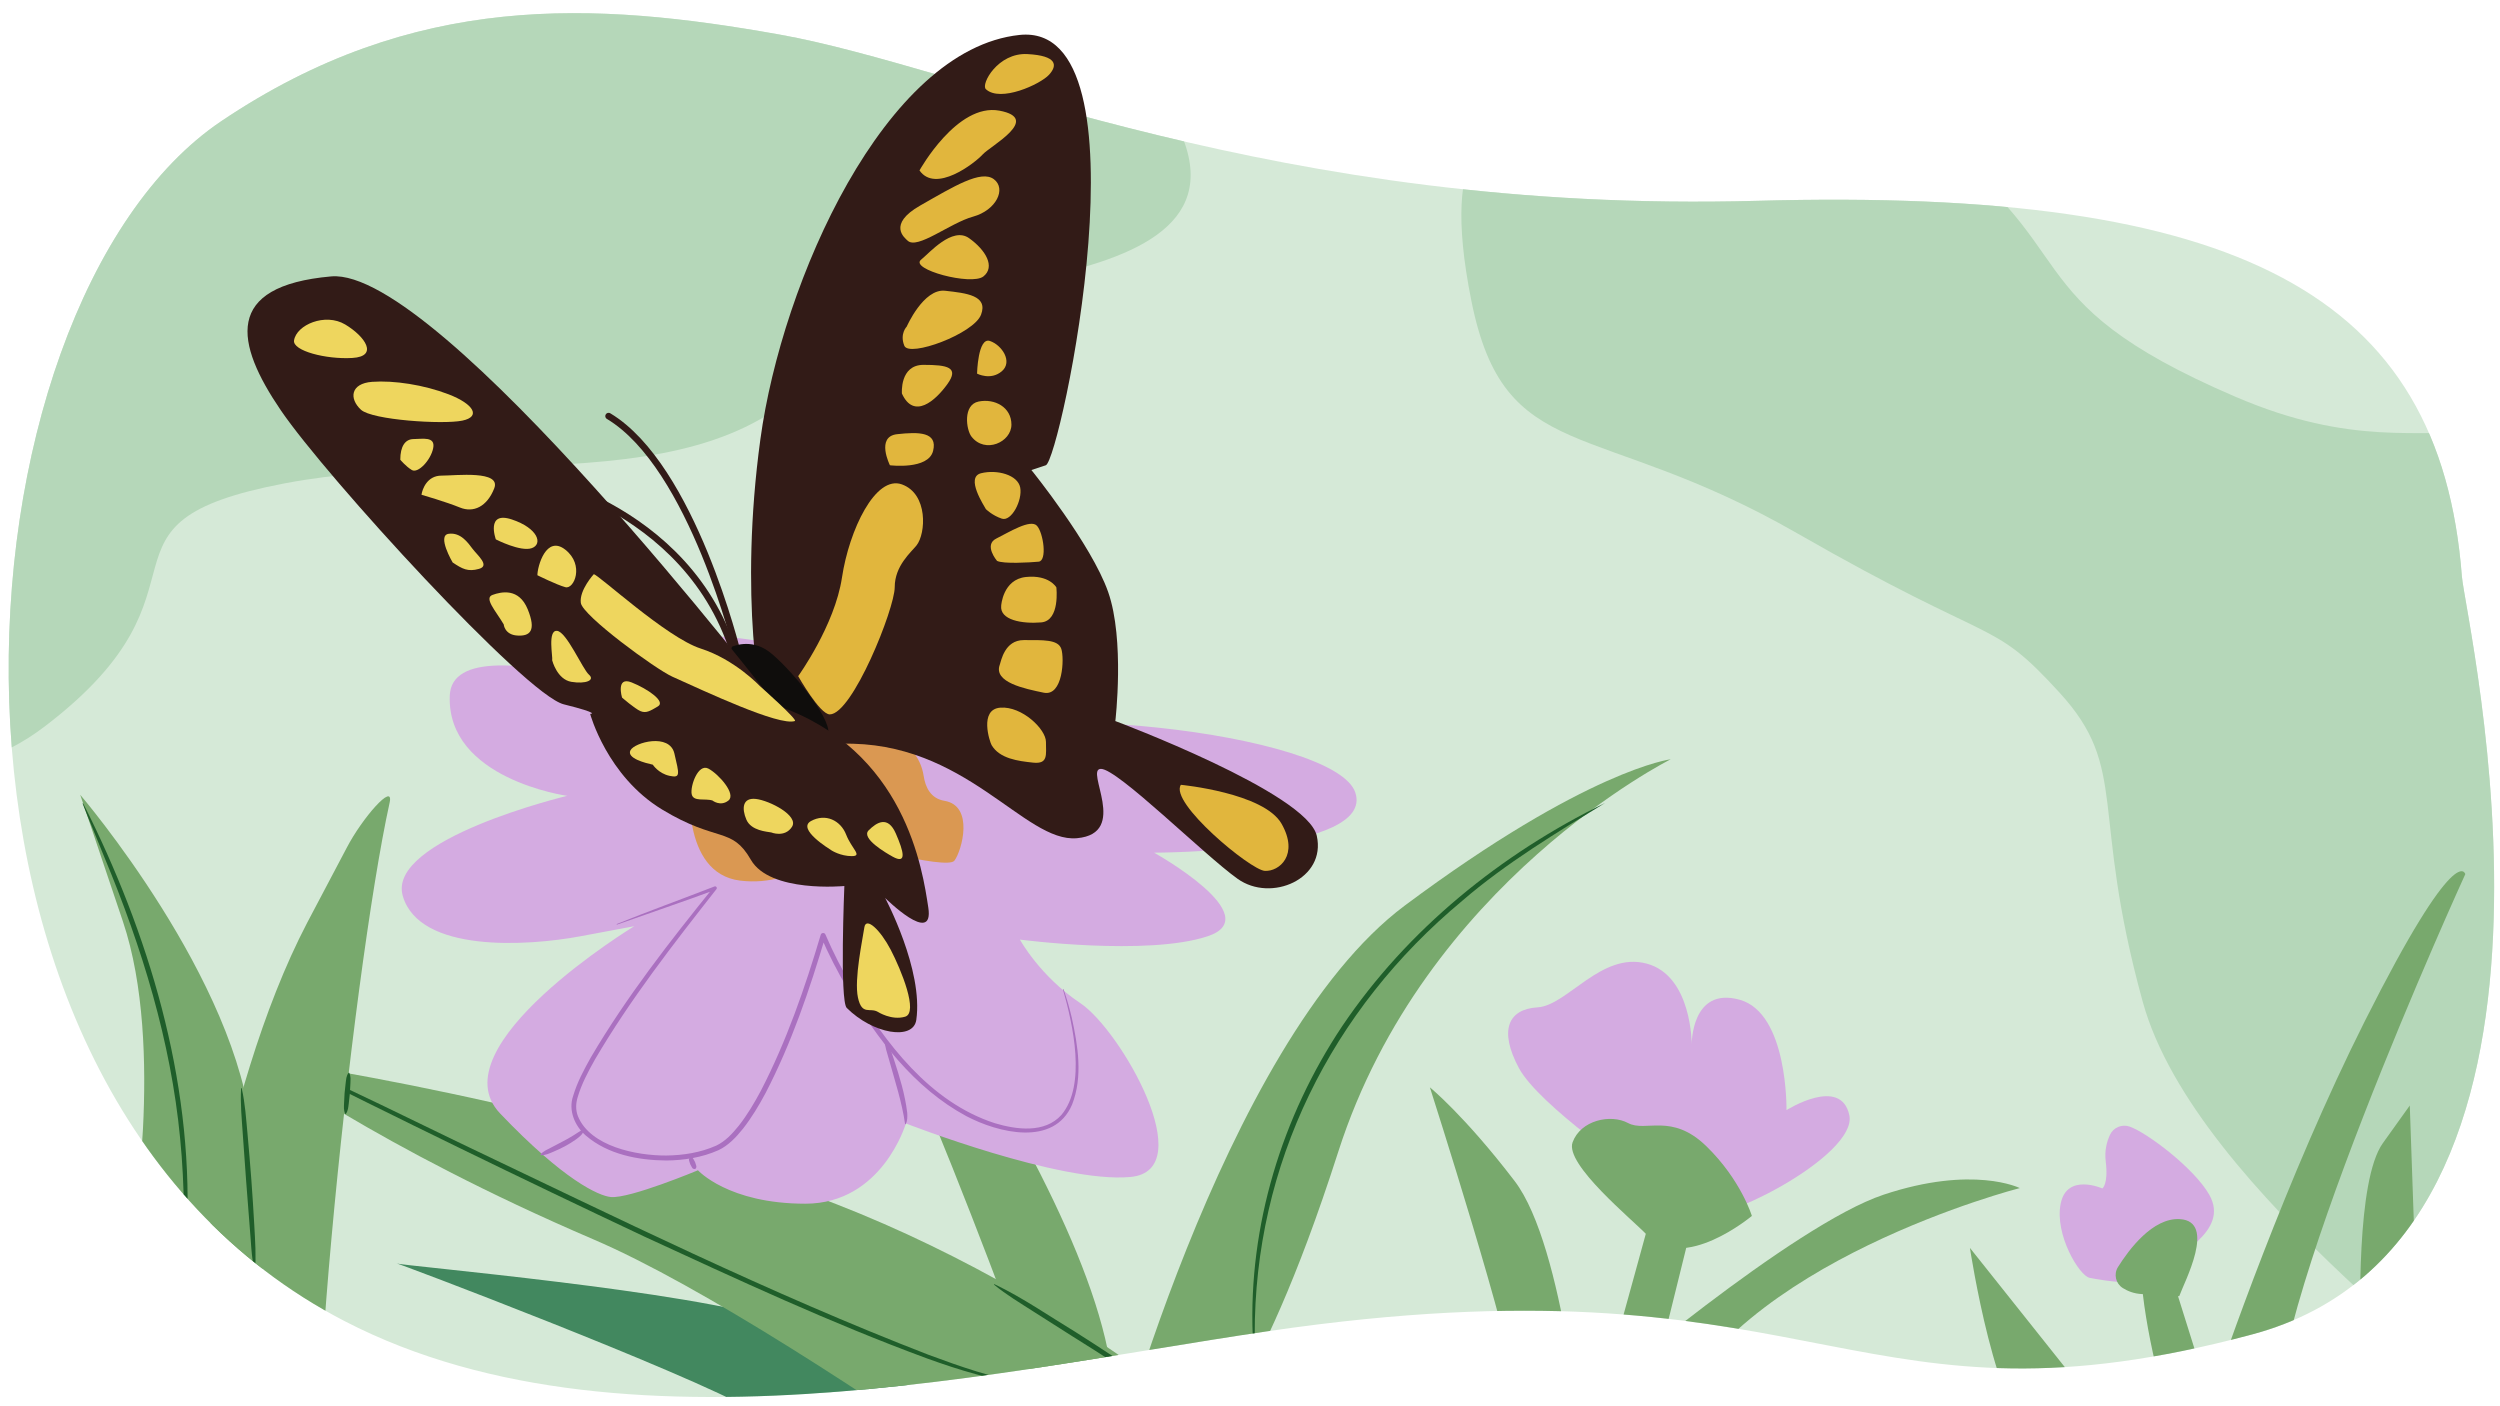 <?xml version="1.0" encoding="UTF-8"?><svg id="a" xmlns="http://www.w3.org/2000/svg" width="1140" height="641" xmlns:xlink="http://www.w3.org/1999/xlink" viewBox="0 0 1140 641"><defs><clipPath id="b"><path d="m601.193,603.91c-122.779,15.158-311.683,67.123-444.126-1.516C-50.597,494.773-24.224,139.385,100.982,55.194,188.898-3.922,270.751.626,355.635,15.784c84.884,15.158,225.853,81.853,445.642,75.789,219.789-6.063,311.432,42.387,321.347,171.284,1.516,19.705,68.211,301.642-95.495,345.6-178.78,48.006-195.592-32.985-425.937-4.547Z" fill="none"/></clipPath></defs><path d="m601.193,603.91c-122.779,15.158-311.683,67.123-444.126-1.516C-50.597,494.773-24.224,139.385,100.982,55.194,188.898-3.922,270.751.626,355.635,15.784c84.884,15.158,225.853,81.853,445.642,75.789,219.789-6.063,311.432,42.387,321.347,171.284,1.516,19.705,68.211,301.642-95.495,345.6-178.78,48.006-195.592-32.985-425.937-4.547Z" fill="#d5e9d7"/><g clip-path="url(#b)"><path d="m1142.33,652.415c1.516-13.642-140.968-107.621-165.221-195.537-24.253-87.916-6.063-106.105-37.895-140.968-31.832-34.863-27.284-19.705-119.747-72.758-92.463-53.053-133.389-30.316-148.547-106.105s12.126-74.274,16.674-84.884c4.547-10.611-50.021-16.674,34.863-19.705,84.884-3.032,68.211-28.8,150.063,25.768,81.853,54.568,40.926,77.305,147.032,122.779,106.105,45.474,121.263-33.347,233.432,100.042,112.168,133.389-110.653,371.368-110.653,371.368Z" fill="#b5d7b9"/><path d="m433.951,644.331s-40.421-28.295-78.821-41.937c-38.4-13.642-172.8-25.263-174.316-26.274-1.516-1.011,131.874,49.516,162.695,67.2,30.821,17.684,45.474,7.579,46.989,8.589,1.516,1.011,43.453-7.579,43.453-7.579Z" fill="#42885f"/><path d="m345.565,339.145s157.519,198.187,162.106,295.756c4.588,97.569-30.586,10.672-30.586,10.672,0,0-76.457-215.987-113.929-260.445-37.472-44.458-17.591-45.982-17.591-45.982Z" fill="#78a96d"/><path d="m584.463,748.244s20.121-22.133,14.085-46.278c-6.036-24.145-98.593-106.641-217.307-152.919s-263.585-66.399-263.585-66.399c0,0,54.327,40.242,152.919,82.496s309.863,203.222,309.863,203.222l4.024-20.121Z" fill="#78a96d"/><path d="m453.48,585.595c12.942,6.157,24.965,14.567,37.227,21.979,6.073,3.878,12.143,7.76,18.141,11.759,5.984,4.007,12.099,7.885,17.401,12.88.123.108-.03.327-.176.235-10.664-6.022-26.079-16.338-36.655-22.835,0,0-18.227-11.587-18.227-11.587-6.053-3.9-12.252-7.563-17.865-12.18-.128-.096.002-.327.154-.25h0Z" fill="#1f5e2a"/><path d="m125.993,482.121c3.183.801,7.785,3.124,10.892,4.395,24.864,11.178,49.268,23.341,73.831,35.154,70.239,33.457,140.13,68.057,212.738,96.132,7.283,2.704,14.601,5.333,22.024,7.619,5.567,1.639,11.182,3.284,16.969,3.846,1.9.12,3.88.218,5.674-.479.074-.032.161.003.193.077.031.072-.002.155-.071.19-1.822.84-3.87.866-5.832.825-5.88-.286-11.634-1.703-17.291-3.217-7.538-2.044-14.945-4.523-22.286-7.172-43.892-16.154-86.329-35.948-128.771-55.498-56.133-26.444-113.291-54.336-168.071-81.871h0Z" fill="#1f5e2a"/><path d="m339.678,332.409s-133.05-53.358-134.579-15.245c-1.529,38.113,53.526,45.735,53.526,45.735,0,0-82.583,19.819-74.936,45.735,7.647,25.917,56.584,22.868,81.053,18.294l24.469-4.574s-90.229,54.883-61.172,85.373c29.057,30.49,44.985,37.569,50.467,38.113,8.54.848,39.762-12.196,39.762-12.196,0,0,13.764,15.245,48.938,15.245s45.879-36.588,45.879-36.588c0,0,70.348,27.441,102.464,24.392,32.115-3.049-4.588-67.079-22.94-79.275-18.352-12.196-27.528-28.966-27.528-28.966,0,0,58.114,7.623,85.641-1.525,27.528-9.147-24.469-38.113-24.469-38.113,0,0,100.934,0,91.758-27.441-9.176-27.441-162.106-44.211-203.398-21.343l-19.881-35.064s-68.819-24.392-93.288-10.672c-24.469,13.721,38.233,38.113,38.233,38.113Z" fill="#d4abe1"/><path d="m504.182,682.731c0-4.547,53.053-207.663,136.421-269.811,83.368-62.147,121.263-66.695,121.263-66.695,0,0-112.168,56.084-151.579,178.863-39.411,122.779-60.632,116.716-66.695,171.284-6.063,54.568-39.411-13.642-39.411-13.642Z" fill="#78a96d"/><path d="m281.284,421.331c12.737-5.172,31.507-12.056,44.521-17.107.759-.275,1.391.627.883,1.237-19.622,24.998-39.309,50.221-55.396,77.678-3.051,5.467-6.091,11.125-7.852,17.114-.899,2.942-1.004,5.855.094,8.728,5.628,13.843,26.823,18.012,40.276,17.937,7.809-.087,15.689-1.351,22.817-4.532,4.159-1.984,7.362-5.471,10.252-9.06,3.868-4.928,7.114-10.387,10.084-15.973,11.668-22.541,20.055-46.797,27.287-71.096.252-1,1.779-1.099,2.14-.125,3.458,8.069,7.544,15.96,11.944,23.608,15.327,25.843,35.668,52.843,65.333,62.443,9.863,2.943,22.701,4.687,30.311-3.751,11.512-13.642,5.279-41.38.741-57.189-.072-.174.223-.272.277-.095,1.477,4.197,2.679,8.48,3.709,12.809,2.854,12.926,5.152,27.026.16,39.742-8.239,19.296-33.689,12.904-48.236,5.25-23.825-12.836-40.667-35.254-54.204-58.103-4.465-7.725-8.578-15.612-12.132-23.851l2.14-.125c-7.274,24.532-15.525,48.839-27.357,71.608-3.027,5.658-6.333,11.207-10.356,16.31-3.063,3.799-6.583,7.572-11.124,9.706-7.462,3.319-15.685,4.622-23.771,4.693-12.831-.111-26.569-2.741-36.589-11.286-5.118-4.357-8.21-11.605-5.862-18.223,1.854-6.262,4.932-11.937,8.086-17.576,16.203-27.562,35.974-52.821,56.006-77.635,0,0,.883,1.237.883,1.237-13.134,4.873-31.932,11.3-44.964,15.905-.166.071-.28-.218-.102-.276h0Z" fill="#aa70c0"/><path d="m246.442,526.469c1.388-1.655,3.193-2.291,4.887-3.201l5.078-2.667c3.345-1.664,6.547-3.78,9.665-5.809.101-.091.283-.011.263.131-.271,2.202-2.164,3.514-3.772,4.707-1.612,1.164-3.3,2.17-5.022,3.101-1.727.919-3.498,1.738-5.291,2.496-1.801.733-3.523,1.672-5.695,1.513-.13-.007-.202-.174-.112-.271h0Z" fill="#aa70c0"/><path d="m403.521,473.504c2.017,2.875,2.91,6.137,4.017,9.323,2.638,8.031,5.147,16.182,6.162,24.612.085,1.734.145,3.595-.703,5.187-.07.122-.276.08-.281-.067-1.4-9.889-4.587-19.46-7.244-29.086-.903-3.236-2.082-6.376-2.228-9.873-.012-.144.197-.221.278-.095h0Z" fill="#aa70c0"/><path d="m316.847,533.105c-1.097-.053-1.144-.556-1.428-.958-.263-.41-.493-.835-.683-1.277-.189-.442-.326-.907-.445-1.379-.116-.474-.369-.888.282-1.691.068-.083.171-.123.27-.116,1.03.082,1.156.551,1.419.962.26.412.502.832.692,1.273.189.442.339.901.454,1.375.095.483.427.864-.291,1.695-.07.081-.171.12-.27.116,0,0,.099.004,0,0Z" fill="#aa70c0"/><path d="m323.803,328.647c4.67.323,8.516,3.375,12.437,5.616,8.591,5.475,26.522,17.905,29.755,27.429.048.146-.156.269-.258.141-11.048-12.651-25.036-22.235-39.114-31.203-.945-.61-1.878-1.301-2.867-1.709-.133-.048-.101-.274.047-.274h0Z" fill="#aa70c0"/><path d="m390.738,368.537c.006-3.368,1.186-6.457,2.348-9.515,3.122-8.124,10.004-19.818,19.338-21.27.14-.023.234.167.121.26-.94.871-1.963,1.399-2.903,2.201-6.869,4.738-11.202,12.126-14.557,19.637-1.327,2.911-2.173,5.971-4.07,8.78-.076.124-.294.057-.279-.093h0Z" fill="#aa70c0"/><path d="m571.504,618.623c.211-1.205-.005-3.559-.044-4.863,0,0-.229-4.95-.229-4.95-1.948-49.746,13.284-99.639,40.847-140.935,29.655-44.004,72.346-78.501,119.785-101.695-21.581,13.219-45.358,27.531-65.138,44.634-59.594,49.542-94.809,120.134-94.57,197.985-.136,2.661.175,7.385-.387,9.956-.042.164-.321.101-.276-.072l.013-.059h0Z" fill="#1f5e2a"/><path d="m314.709,356.078s-4.547,42.063,22.737,45.474,45.474-18.189,45.474-18.189c0,0,48.884,13.642,52.295,9.095,3.411-4.547,9.095-25.011-4.547-27.284-6.275-1.046-8.702-6.181-9.492-11.422-1.315-8.713-7.593-15.857-16.057-18.309-16.859-4.884-54.352-5.902-64.261,12.678-9.095,17.053-26.147,7.958-26.147,7.958Z" fill="#da9852"/><path d="m747.792,535.336s-46.005-31.206-55.177-48.314-5-26.865,8.533-27.673,29.035-25.503,49.74-19.949c20.705,5.554,20.534,36.802,20.534,36.802,0,0-.223-26.471,21.875-20.321,22.098,6.15,21.343,50.336,21.343,50.336,0,0,24.865-15.746,28.663,2.362,3.798,18.109-60.06,51.804-75.988,46.644s-19.523-19.885-19.523-19.885Z" fill="#d4abe1"/><path d="m751.126,563.246c-6.578-6.974-37.711-32.299-34.026-42.363,3.685-10.065,17.336-13.057,25.348-8.753,8.012,4.303,19.809-4.846,35.635,10.536,15.826,15.383,20.772,31.803,20.772,31.803,0,0-31.284,26.212-47.729,8.777Z" fill="#78a96d"/><path d="m756.672,540.105s-22.689,82.758-24.479,88.679c-1.79,5.921,14.403,19.78,17.272,14.438,2.869-5.341,22.232-85.648,22.232-85.648l-15.025-17.469Z" fill="#78a96d"/><path d="m989.052,577.907c1.692-5.822,28.112-15.983,18.373-33.113-6.89-12.119-28.319-28.244-36.282-31.059-3.502-1.238-7.404.355-8.976,3.72-1.407,3.011-2.566,7.148-1.962,12.069,1.293,10.531-1.531,12.405-1.531,12.405,0,0-16.153-7.18-19.004,6.915-2.851,14.095,8.489,32.893,13.187,33.844s32.975,6.304,36.196-4.782Z" fill="#d4abe1"/><path d="m993.723,591.078c2.27-6.387,17.184-34.18.265-35.157-12.383-.715-23.26,13.956-28.203,21.873-2.027,3.247-1.029,7.514,2.21,9.554,2.211,1.392,5.148,2.595,8.808,2.753,9.212.396,16.919.977,16.919.977Z" fill="#78a96d"/><path d="m977.016,579.385c-2.455,4.883,7.204,58.675,14.145,65.459s20.482,5.121,20.482,5.121l-22.591-72.058-12.036,1.478Z" fill="#78a96d"/><path d="m1005.272,645.919s.651-2.024,1.891-5.737c7.343-21.993,35.351-103.266,71.244-174.648,41.954-83.436,45.768-66.924,45.768-66.924,0,0-95.69,209.249-85.367,256.957,10.322,47.708-33.536-9.648-33.536-9.648Z" fill="#78a96d"/><path d="m722.456,640.289c6.063-6.063,95.495-81.853,136.421-95.495,40.926-13.642,62.147-3.032,62.147-3.032,0,0-130.358,33.347-160.674,107.621-30.316,74.274-37.895-9.095-37.895-9.095Z" fill="#78a96d"/><path d="m721.639,664.991s-8.092-96.506-30.956-126.42c-22.864-29.914-38.652-42.732-38.652-42.732,0,0,38.517,120.334,38.194,135.789-.323,15.455,31.415,33.364,31.415,33.364Z" fill="#78a96d"/><path d="m957.403,643.32l-59.116-74.274s12.126,80.337,30.316,86.4c18.189,6.063,28.8-12.126,28.8-12.126Z" fill="#78a96d"/><path d="m1076.364,614.67c-.101-15.233-2.014-76.307,10.241-93.432l12.255-17.125,3.725,106.914-26.22,3.643Z" fill="#78a96d"/><path d="m84.309,645.973c0-23.874,14.779-146.653,55.705-225.095l18.063-34.232c7.074-13.642,21.726-30.316,19.592-20.631-17.201,78.062-43.88,332.009-28.561,354.989,18.189,27.284-47.747-50.021-52.295-55.705-4.547-5.684-12.505-19.326-12.505-19.326Z" fill="#78a96d"/><path d="m59.762,565.848s15.737-87.918-3.72-145.667l-19.457-57.75s72.238,84.428,78.243,155.238c6.005,70.81,8.603,110.048,8.603,110.048l-63.668-61.868Z" fill="#78a96d"/><path d="m110.223,496.276c1.573,6.859,1.986,13.817,2.646,20.754.642,6.938,1.197,13.885,1.738,20.832.49,6.951.978,13.903,1.351,20.864.381,6.958.888,13.917.328,20.925-.006.082-.078.142-.159.136-1.583-6.758-1.663-13.984-2.309-20.917,0,0-1.616-20.827-1.616-20.827l-1.491-20.839c-.451-6.951-1.173-13.878-.781-20.901.002-.16.263-.191.292-.025h0Z" fill="#1f5e2a"/><path d="m37.958,366.375c29.865,59.297,49.83,125.519,47.402,192.402-.155,4.442-.552,8.879-.905,13.309-.01.178-.299.166-.293-.014-.104-6.372-.038-13.55-.241-19.963-.203-10.961-.696-22.232-1.797-33.148-4.226-44.149-17.4-86.978-34.422-127.786-1.374-3.309-3.614-9.016-5.018-12.323-1.723-4.088-3.39-8.203-4.992-12.353-.075-.16.188-.288.266-.123h0Z" fill="#1f5e2a"/><path d="m159.234,489.227c.858,1.638.577,3.183.553,4.749-.046,1.564-.129,3.126-.255,4.684-.127,1.558-.311,3.111-.513,4.663-.206,1.552-.264,3.115-1.301,4.599-.07.105-.241.092-.293-.024-.785-1.632-.59-3.184-.543-4.749.05-1.564.119-3.126.245-4.685.127-1.558.296-3.112.503-4.664.229-1.55.2-3.12,1.311-4.598.073-.101.237-.088.293.024h0Z" fill="#1f5e2a"/><path d="m-152.155,265.889c12.126,12.126,89.432,128.842,172.8,65.179,83.368-63.663,13.642-92.463,109.137-110.653,95.495-18.189,210.647,14.164,255.411-68.968,15.916-29.558,216-9.095,140.968-111.411-2.689-3.667-191.747-40.926-290.274-60.632C137.361-40.301,61.572-75.164.94-47.88c-60.632,27.284-89.432-19.705-122.779,74.274s-30.316,239.495-30.316,239.495Z" fill="#b5d7b9"/></g><path d="m336.39,297.983s-20.646-85.373-58.878-108.24" fill="none" stroke="#321b17" stroke-linecap="round" stroke-miterlimit="10" stroke-width="3"/><path d="m242.337,217.184s84.112,16.77,96.43,98.872" fill="none" stroke="#321b17" stroke-linecap="round" stroke-miterlimit="10" stroke-width="3"/><path d="m350.034,328.804c-3.281-4.36-13.123-56.686-3.281-128.634,9.842-71.948,56.864-177.689,118.103-184.23,61.239-6.541,18.59,194.041,12.029,196.221l-6.561,2.18s27.339,33.794,34.993,55.596c7.655,21.802,3.281,58.866,3.281,58.866,0,0,87.484,32.704,91.858,52.326s-20.777,30.523-36.087,19.622c-15.31-10.901-54.677-50.145-62.332-50.145s13.123,29.433-10.935,31.613c-24.058,2.18-50.719-44.6-107.304-43.075-8.538.23-33.764-10.34-33.764-10.34Z" fill="#321b17"/><path d="m333.809,294.904s8.384-3.997,16.768,2.18c8.384,6.177,28.562,29.856,27.104,37.487-1.458,7.631-22.042-9.318-24.188-10.234-27.809-11.872-19.684-29.433-19.684-29.433Z" fill="#0f0d0c"/><path d="m353.977,321.613S200.218,121.682,151.009,126.042c-49.21,4.36-43.742,30.523-22.964,61.047,20.777,30.523,111.542,129.724,129.038,134.085,17.497,4.361,12.029,4.361,12.029,4.361,0,0,7.655,28.343,32.807,43.605,25.152,15.262,31.713,7.631,40.461,22.892,8.748,15.262,42.648,11.991,42.648,11.991,0,0-2.187,52.326,1.094,55.596,11.965,11.928,30.347,14.984,31.713,5.451,3.28-22.892-14.216-55.596-14.216-55.596,0,0,22.416,22.199,19.684,4.36-2.571-16.785-10.258-72.069-69.325-92.221Z" fill="#321b17"/><path d="m363.972,308.331s16.682-23.131,19.962-44.934c3.281-21.802,15.31-46.875,27.339-42.515,12.029,4.36,10.951,22.404,6.68,27.808-2.44,3.087-9.96,9.256-9.96,19.067s-19.313,58.005-29.62,58.005c-4.547,0-14.4-17.432-14.4-17.432Z" fill="#e1b63d"/><path d="m411.273,179.458s-1.094-13.081,9.842-13.081,16.403,1.09,10.935,8.721c-5.468,7.631-15.31,16.352-20.777,4.36Z" fill="#e1b63d"/><path d="m413.46,148.935s7.655-17.442,17.497-16.352c9.842,1.09,19.684,2.18,16.403,10.901-3.281,8.721-32.806,19.622-34.993,14.172-2.187-5.451,1.094-8.721,1.094-8.721Z" fill="#e1b63d"/><path d="m413.824,109.69c-1.094-1.09-9.477-7.267,5.832-15.988,15.31-8.721,27.703-16.352,33.535-11.991,5.832,4.36,1.094,14.172-9.477,17.079-10.571,2.907-25.516,15.262-29.89,10.901Z" fill="#e1b63d"/><path d="m419.292,77.714s17.132-30.887,36.452-27.253-4.01,15.988-7.655,19.986c-3.645,3.997-21.506,17.805-28.797,7.267Z" fill="#e1b63d"/><path d="m449.547,40.65c-2.37-2.232,5.468-16.715,18.955-15.988s13.852,5.087,9.842,9.448c-4.01,4.36-22.235,12.718-28.797,6.541Z" fill="#e1b63d"/><path d="m452.17,339.768c-.827-1.401-5.832-16.352,4.01-17.079s20.777,9.811,20.777,15.625,1.094,10.174-5.832,9.448c-6.926-.727-15.31-1.817-18.955-7.994Z" fill="#e1b63d"/><path d="m538.489,357.874s37.91,3.634,45.929,17.805c8.019,14.172-1.094,21.802-7.655,21.439-6.561-.363-43.742-31.25-38.274-39.244Z" fill="#e1b63d"/><path d="m455.886,303.147c.623-1.707,2.187-11.265,10.935-11.265s15.674-.363,17.132,3.997.729,21.802-8.019,19.986c-8.748-1.817-22.964-4.724-20.048-12.718Z" fill="#e1b63d"/><path d="m456.544,276.186s.729-11.991,11.3-13.081c10.571-1.09,13.852,4.724,13.852,4.724,0,0,1.823,15.262-6.926,15.988s-18.955-1.09-18.226-7.631Z" fill="#e1b63d"/><path d="m454.65,255.766s-6.197-7.267-.365-10.174c5.832-2.907,15.674-9.084,18.59-5.814,2.916,3.27,4.739,15.988.729,16.352-4.01.363-16.039,1.09-18.955-.363Z" fill="#e1b63d"/><path d="m449.547,232.147c-.729-1.453-9.477-14.535-2.187-16.352,7.29-1.817,16.768.727,17.861,6.541,1.094,5.814-4.01,15.625-8.384,14.172-4.374-1.453-7.29-4.36-7.29-4.36Z" fill="#e1b63d"/><path d="m442.986,199.08c-2.411-3.11-4.01-14.535,3.281-15.988s14.945,2.544,14.945,10.538-12.029,13.445-18.226,5.451Z" fill="#e1b63d"/><path d="m445.537,170.374s.365-16.715,5.832-14.898,10.571,9.448,5.468,13.808-11.3,1.09-11.3,1.09Z" fill="#e1b63d"/><path d="m405.805,212.162s-6.561-13.081,3.281-14.172,18.59-1.09,16.403,7.631c-2.187,8.721-19.684,6.541-19.684,6.541Z" fill="#e1b63d"/><path d="m420.021,118.411c3.623-2.889,14.216-15.262,21.871-9.811,7.655,5.451,12.029,13.081,6.561,17.442-5.468,4.36-33.9-3.27-28.432-7.631Z" fill="#e1b63d"/><path d="m270.751,261.847c1.856-.102,33.177,28.894,48.765,33.887,15.588,4.993,27.024,17.145,27.024,17.145,0,0,17.432,15.411,15.916,15.916-7.206,2.402-41.179-13.642-55.832-20.211-7.677-3.441-41.033-27.863-41.776-33.675-.743-5.812,5.903-13.062,5.903-13.062Z" fill="#eed65e"/><path d="m245.054,262.307c0-3.997,4.01-18.532,12.758-11.628s4.01,18.169,0,17.079c-4.01-1.09-12.758-5.451-12.758-5.451Z" fill="#eed65e"/><path d="m226.099,245.955s-4.739-13.081,7.29-9.084c12.029,3.997,14.216,11.265,9.113,13.081-5.103,1.817-16.403-3.997-16.403-3.997Z" fill="#eed65e"/><path d="m192.199,225.606c.365-2.544,2.552-8.721,9.113-8.721s27.339-2.544,24.058,5.814c-3.281,8.358-9.477,11.265-15.674,8.721-6.197-2.544-17.497-5.814-17.497-5.814Z" fill="#eed65e"/><path d="m182.532,209.629c0-6.092,2.222-9.415,6.111-9.415s10.001-1.385,8.889,4.154c-1.111,5.538-6.945,11.631-9.723,9.969-2.778-1.662-5.278-4.708-5.278-4.708Z" fill="#eed65e"/><path d="m164.592,186.834c-5.507-5.097-4.739-11.991,5.103-12.718s23.597,1.345,34.897,5.705c11.3,4.36,14.945,10.174,6.197,11.991-8.748,1.817-41.094-.255-46.197-4.979Z" fill="#eed65e"/><path d="m134.081,155.235c1.097-7.111,14.216-12.718,23.329-7.267,9.113,5.451,15.31,14.535,3.281,15.262s-27.339-3.27-26.61-7.994Z" fill="#eed65e"/><path d="m251.795,301.108c.365-1.453-2.187-13.808,2.187-13.445,4.374.363,11.664,17.442,14.581,19.986,2.916,2.544-1.458,4.36-8.019,3.27-6.561-1.09-8.748-9.811-8.748-9.811Z" fill="#eed65e"/><path d="m229.694,284.722c-3.645-6.177-9.113-11.991-5.103-13.445,4.01-1.453,12.029-3.27,16.039,6.541,4.01,9.811,1.094,12.355-4.739,11.991s-6.197-5.087-6.197-5.087Z" fill="#eed65e"/><path d="m206.415,256.493s-7.29-12.355-1.823-13.081,8.748,3.997,10.935,6.904,8.019,7.631,2.916,9.084c-5.103,1.453-7.655,0-12.029-2.907Z" fill="#eed65e"/><path d="m400.337,461.436c-3.645-2.18-7.29,1.817-9.113-6.541-1.823-8.358,2.187-26.89,2.916-31.977.729-5.087,7.29,1.09,12.029,10.174,4.739,9.084,12.758,28.706,6.561,30.523s-12.394-2.18-12.394-2.18Z" fill="#eed65e"/><path d="m283.642,318.087s-2.916-9.811,4.374-6.904c7.29,2.907,15.674,8.721,12.029,10.901-3.645,2.18-5.468,3.27-8.019,2.18-2.552-1.09-8.384-6.177-8.384-6.177Z" fill="#eed65e"/><path d="m297.685,348.7c-3.281-.727-12.029-2.907-10.206-6.541,1.823-3.634,17.861-7.994,20.048,1.453,2.187,9.448,2.916,11.265-2.187,10.174s-7.655-5.087-7.655-5.087Z" fill="#eed65e"/><path d="m324.883,365.034c-3.281-1.09-8.748.727-9.477-2.907s2.916-14.172,7.655-11.628c4.739,2.544,12.758,11.628,9.113,14.535-3.645,2.907-7.29,0-7.29,0Z" fill="#eed65e"/><path d="m351.658,379.587c-1.823-.363-9.113-.727-11.3-5.814-2.187-5.087-1.823-10.174,4.374-9.448,6.197.727,19.684,7.631,16.403,12.718s-9.477,2.544-9.477,2.544Z" fill="#eed65e"/><path d="m379.278,387.847c-1.094-.727-16.039-9.811-9.477-13.445s13.487-.363,16.039,6.177c2.552,6.541,7.655,9.811,2.552,9.811s-9.113-2.544-9.113-2.544Z" fill="#eed65e"/><path d="m407.039,390.63c-2.938-1.627-14.581-8.358-10.935-11.991,3.645-3.634,8.748-6.904,12.394,1.453,3.645,8.358,5.103,14.172-1.458,10.538Z" fill="#eed65e"/></svg>